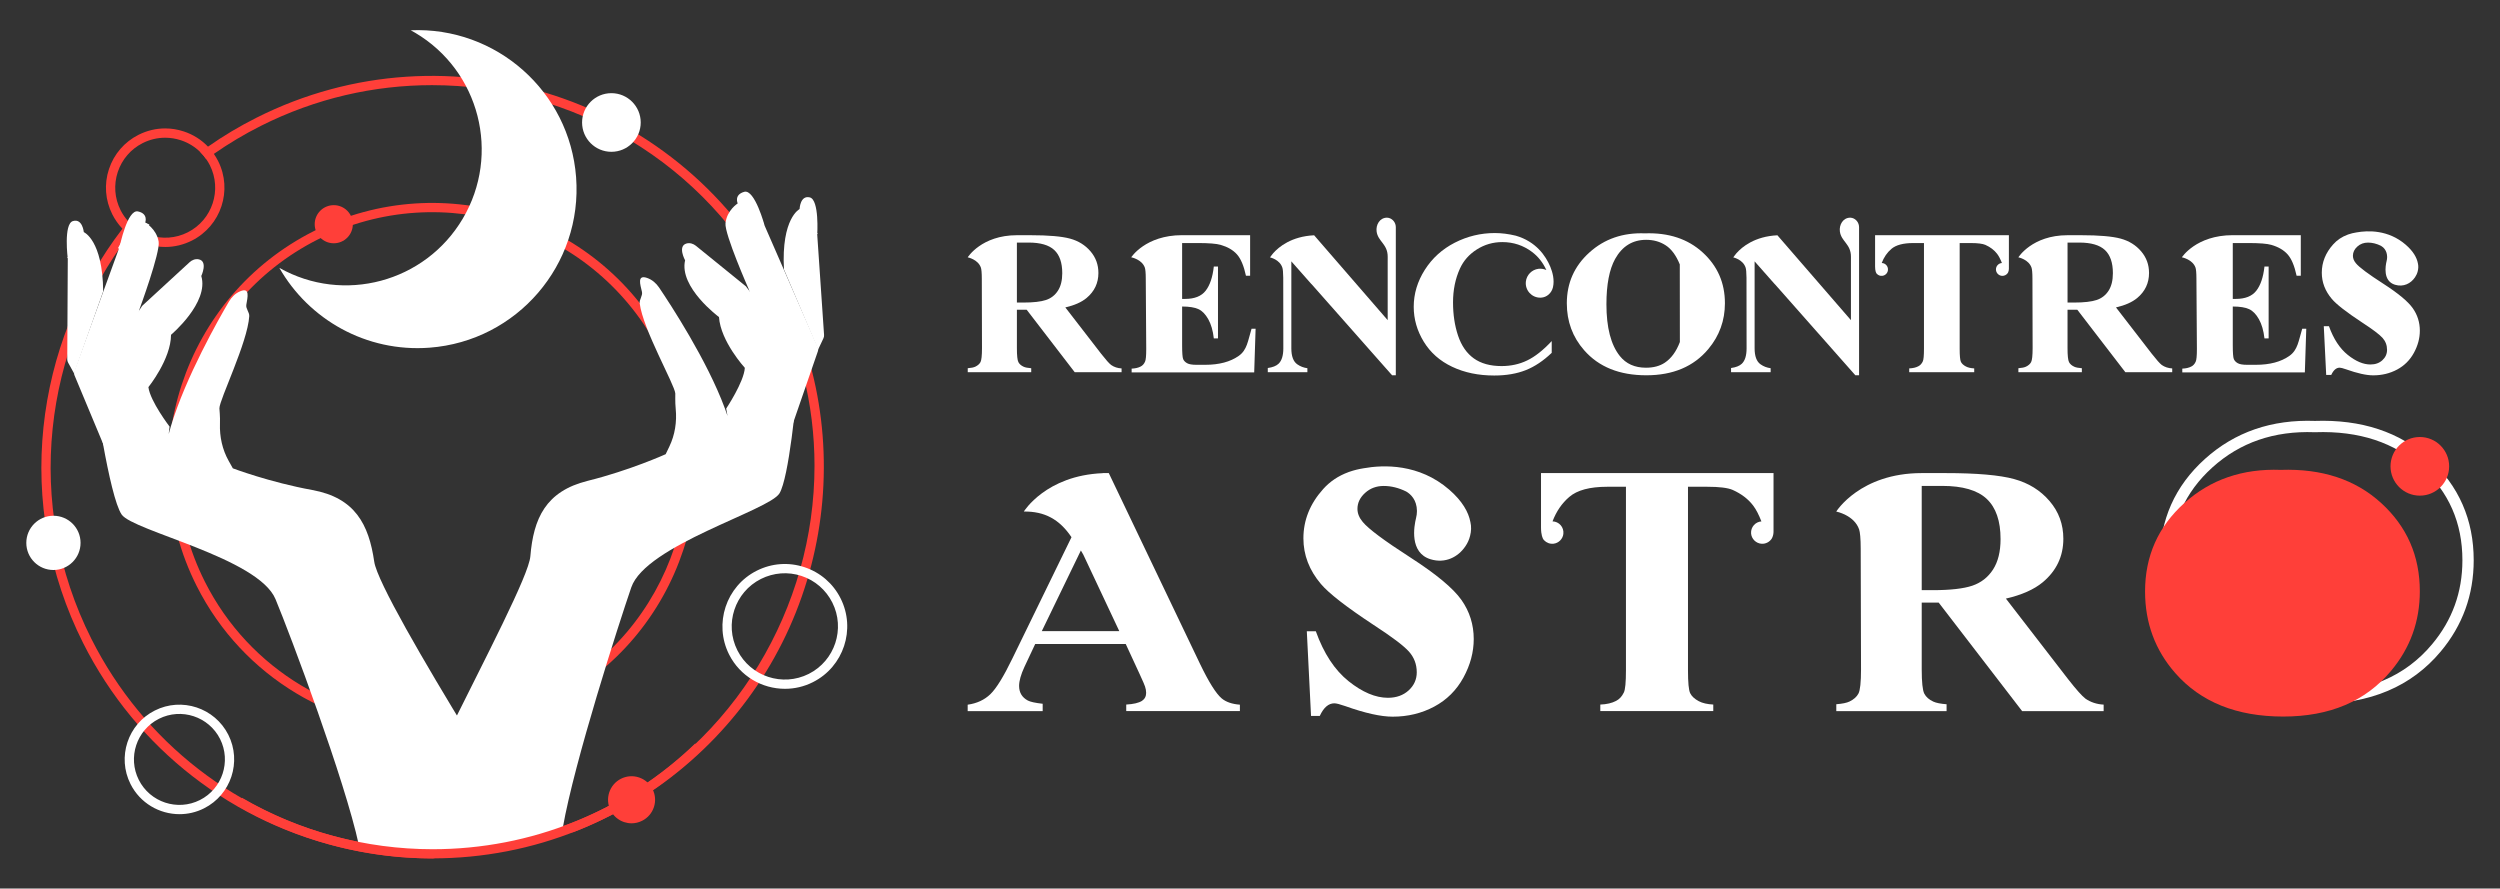 <?xml version="1.0" encoding="utf-8"?>
<!-- Generator: Adobe Illustrator 16.0.0, SVG Export Plug-In . SVG Version: 6.00 Build 0)  -->
<!DOCTYPE svg PUBLIC "-//W3C//DTD SVG 1.1//EN" "http://www.w3.org/Graphics/SVG/1.1/DTD/svg11.dtd">
<svg version="1.1" id="Calque_1" xmlns="http://www.w3.org/2000/svg" xmlns:xlink="http://www.w3.org/1999/xlink" x="0px" y="0px"
	 width="166px" height="59px" viewBox="0 0 166 59" enable-background="new 0 0 166 59" xml:space="preserve">
<rect x="0" y="0" width="166" height="59" fill="#333333" stroke="none"/>
<g>
	<g>
		<g>
			<g>
				<path fill="#FF3F39" d="M38.084,55.25c0.782-0.301,1.565-0.648,2.326-1.033c5.312-2.674,9.575-7.131,12.008-12.546
					c2.397-5.339,2.929-11.384,1.499-17.022c-0.139-0.55-0.299-1.099-0.473-1.63c-0.407-1.259-0.919-2.502-1.52-3.69
					C45.481,6.534,29.831,1.37,17.038,7.813c-1.138,0.571-2.215,1.216-3.227,1.925c-0.17,0.122-0.338,0.241-0.506,0.365
					c0.145,0.145,0.278,0.303,0.395,0.474c0.164-0.121,0.332-0.24,0.5-0.359c0.979-0.683,2.019-1.304,3.115-1.856
					c3.649-1.838,7.535-2.708,11.367-2.708c9.283,0,18.24,5.109,22.693,13.952c0.586,1.161,1.084,2.374,1.483,3.603
					c0.171,0.52,0.325,1.056,0.46,1.591c0.518,2.033,0.765,4.09,0.765,6.126c0,9.401-5.29,18.381-13.952,22.743
					c-0.742,0.374-1.506,0.714-2.27,1.008c-0.953,0.372-1.949,0.688-2.959,0.943c-2.695,0.681-5.469,0.909-8.248,0.679
					c-1.131-0.094-2.257-0.264-3.348-0.504c-7.502-1.645-13.784-6.517-17.236-13.37c-4.511-8.955-3.194-19.347,2.518-26.828
					c0.124-0.163,0.25-0.325,0.381-0.485c-0.166-0.123-0.317-0.263-0.455-0.417c-0.133,0.163-0.261,0.327-0.385,0.492
					c-5.877,7.667-7.236,18.328-2.607,27.516c3.535,7.02,9.97,12.01,17.652,13.693c1.119,0.248,2.271,0.422,3.428,0.518
					C27.319,56.969,28.033,57,28.747,57"/>
			</g>
			<g>
				<path fill="#FFFFFF" d="M52.121,45.737c-1.517,0-2.981-0.834-3.709-2.278c-1.027-2.041-0.204-4.538,1.838-5.565l0,0
					c0.989-0.498,2.111-0.581,3.163-0.234c1.051,0.347,1.904,1.081,2.402,2.071c1.027,2.041,0.204,4.538-1.837,5.564
					C53.382,45.597,52.747,45.737,52.121,45.737z M50.526,38.442c-1.738,0.876-2.439,3.001-1.564,4.739
					c0.875,1.739,3.002,2.439,4.74,1.565c1.737-0.876,2.438-3.002,1.563-4.739c-0.425-0.842-1.151-1.47-2.046-1.765
					C52.325,37.947,51.368,38.021,50.526,38.442L50.526,38.442z"/>
			</g>
			<g>
				<path fill="#FF3F39" d="M14.483,10.693c-0.084-0.165-0.178-0.324-0.283-0.476c-0.116-0.17-0.246-0.331-0.389-0.479
					c-0.439-0.459-0.986-0.806-1.607-1.01c-0.404-0.135-0.822-0.201-1.238-0.201c-0.605,0-1.208,0.143-1.765,0.423
					c-0.938,0.473-1.636,1.281-1.966,2.279s-0.25,2.064,0.223,3.004c0.179,0.354,0.405,0.673,0.672,0.952
					c0.142,0.149,0.295,0.286,0.459,0.41c0.344,0.261,0.729,0.465,1.148,0.603c0.405,0.134,0.822,0.201,1.237,0.201
					c0.606,0,1.208-0.144,1.767-0.424C14.677,15,15.46,12.63,14.483,10.693z M12.463,15.428c-0.79,0.398-1.691,0.465-2.532,0.187
					c-0.352-0.116-0.676-0.286-0.961-0.504c-0.166-0.123-0.317-0.263-0.455-0.417c-0.201-0.219-0.371-0.466-0.508-0.738
					c-0.398-0.791-0.465-1.69-0.188-2.532c0.14-0.421,0.356-0.802,0.637-1.127c0.281-0.328,0.627-0.598,1.022-0.797
					c0.47-0.236,0.978-0.355,1.489-0.355c0.351,0,0.699,0.056,1.043,0.168c0.496,0.163,0.936,0.436,1.295,0.792
					c0.145,0.145,0.278,0.303,0.395,0.474c0.088,0.123,0.164,0.256,0.234,0.392C14.757,12.604,14.098,14.604,12.463,15.428z"/>
			</g>
			<g>
				<path fill="#FFFFFF" d="M11.92,54.061c-1.331,0-2.615-0.731-3.254-2.001c-0.901-1.79-0.179-3.98,1.612-4.881l0,0
					c1.79-0.903,3.98-0.18,4.883,1.61c0.901,1.792,0.18,3.982-1.612,4.884C13.026,53.937,12.469,54.061,11.92,54.061z
					 M10.555,47.727c-1.487,0.749-2.089,2.57-1.339,4.057c0.749,1.488,2.568,2.089,4.057,1.339c1.488-0.748,2.088-2.568,1.339-4.057
					C13.862,47.579,12.042,46.979,10.555,47.727L10.555,47.727z"/>
			</g>
			<circle fill="#FFFFFF" cx="3.548" cy="36.047" r="1.801"/>
			<circle fill="#FFFFFF" cx="40.597" cy="8.133" r="1.947"/>
			<g>
				<path fill="#FF3F39" d="M28.753,48.556c-6.422,0-12.615-3.535-15.695-9.649c-4.352-8.64-0.863-19.207,7.775-23.559l0,0
					c8.639-4.351,19.207-0.863,23.558,7.775c4.352,8.64,0.863,19.207-7.776,23.558C34.092,47.952,31.402,48.554,28.753,48.556z
					 M21.109,15.897c-8.335,4.198-11.701,14.396-7.503,22.732c2.973,5.899,8.95,9.309,15.146,9.31c2.558,0,5.15-0.581,7.587-1.807
					c8.334-4.199,11.701-14.397,7.502-22.732C39.644,15.064,29.444,11.698,21.109,15.897L21.109,15.897z"/>
			</g>
			<circle fill="#FF3F39" cx="22.162" cy="14.888" r="1.266"/>
			<path fill="#FFFFFF" d="M27.271,2.01c0.1,0.056,0.199,0.11,0.298,0.167c4.279,2.531,5.693,8.057,3.159,12.341
				c-2.504,4.233-7.923,5.672-12.179,3.268c1.958,3.431,5.771,5.617,9.972,5.3c5.813-0.439,10.172-5.51,9.732-11.324
				C37.821,6.061,32.94,1.765,27.271,2.01z"/>
		</g>
		<g>
			<path fill="#FFFFFF" d="M35.563,55.919c-2.769,0.697-5.59,0.913-8.352,0.686c-1.141-0.094-2.271-0.265-3.387-0.51
				c-0.908-4.229-4.527-13.899-5.531-16.312c-1.141-2.743-9.46-4.52-10.215-5.617c-0.828-1.205-1.838-8.323-1.852-8.684
				s3.218-5.177,3.218-5.177l3.146-2.895c0.161-0.15,0.387-0.235,0.603-0.191c0.634,0.125,0.172,1.107,0.172,1.107
				c0.53,1.768-2.009,3.904-2.009,3.904c-0.005,1.62-1.502,3.475-1.502,3.475c0.114,0.933,1.405,2.62,1.405,2.62l-0.057,0.492
				c0.044-0.171,0.093-0.341,0.146-0.516c0.98-3.268,3.186-7.142,3.863-8.29c0.174-0.294,0.422-0.536,0.734-0.668
				c0.676-0.288,0.492,0.403,0.41,0.896c-0.043,0.262,0.212,0.492,0.195,0.755c-0.104,1.735-1.985,5.548-1.982,6.118
				c0.002,0.109,0.055,0.542,0.037,1.021c-0.03,0.864,0.158,1.723,0.582,2.476l0.273,0.488c0,0,2.435,0.922,5.271,1.439
				c2.838,0.515,3.756,2.274,4.118,4.763c0.19,1.31,3.349,6.714,6.295,11.534C32.935,51.761,34.646,54.473,35.563,55.919z"/>
			<path fill="#FFFFFF" d="M7.082,30.035l-2.138-5.121c-0.035-0.087-0.038-0.184-0.006-0.271l3.01-8.273
				c0,0,0.501-2.483,1.213-2.331c0.711,0.152,0.48,0.742,0.48,0.742s0.745,0.4,0.893,1.262c0.12,0.707-1.269,4.478-1.269,4.478
				L7.082,30.035z"/>
			<path fill="#FFFFFF" d="M4.922,24.802l-0.399-0.724c-0.037-0.068-0.057-0.144-0.057-0.221l0.035-6.676
				c0,0-0.295-2.311,0.341-2.502c0.637-0.192,0.722,0.734,0.722,0.734s1.258,0.521,1.287,3.936L4.922,24.802z"/>
			<path fill="#FFFFFF" d="M11.17,18.776c0,0,0.489,0.64,2.194-0.448L11.17,18.776z"/>
			<g>
				<path fill="#FFFFFF" d="M8.2,16.561c-0.202,0-0.334-0.063-0.367-0.081l0.293-0.541l-0.012-0.007
					c0.005,0.003,0.561,0.214,1.248-1.278l0.559,0.258c-0.409,0.888-0.876,1.424-1.388,1.594C8.408,16.548,8.296,16.561,8.2,16.561z
					"/>
			</g>
			<path fill="#FFFFFF" d="M4.47,17.122c0,0,0.789,0.416,1.094-1.708L4.47,17.122z"/>
		</g>
		<g>
			<path fill="#FFFFFF" d="M52.495,28.572l1.812-5.247c0.03-0.087,0.026-0.185-0.011-0.27l-3.523-8.068c0,0-0.654-2.446-1.355-2.25
				s-0.434,0.771-0.434,0.771s-0.718,0.446-0.811,1.315c-0.076,0.712,1.547,4.388,1.547,4.388L52.495,28.572z"/>
			<path fill="#FFFFFF" d="M54.323,23.213l0.352-0.748c0.034-0.069,0.049-0.146,0.043-0.224l-0.454-6.66c0,0,0.15-2.324-0.497-2.475
				c-0.646-0.152-0.674,0.777-0.674,0.777s-1.223,0.599-1.038,4.009L54.323,23.213z"/>
			<path fill="#FFFFFF" d="M50.731,14.829c0,0-0.774,0.484-1.748-1.32L50.731,14.829z"/>
			<path fill="#FFFFFF" d="M54.292,15.521c0,0-0.762,0.463-1.199-1.637L54.292,15.521z"/>
			<path fill="#FFFFFF" d="M53.062,23.975c0.002,0.063-0.014,0.336-0.044,0.749c-0.147,1.944-0.64,6.998-1.259,8.033
				c-0.685,1.144-8.875,3.438-9.842,6.246c-0.828,2.411-3.789,11.605-4.546,15.96c-0.987,0.386-1.987,0.701-2.993,0.956
				c-2.768,0.697-5.589,0.913-8.35,0.686c0.989-1.923,2.197-4.841,3.672-7.813c2.566-5.176,5.414-10.604,5.516-11.854
				c0.205-2.507,1.014-4.319,3.811-5.012c2.799-0.695,5.173-1.768,5.173-1.768l0.243-0.504c0.375-0.779,0.508-1.647,0.424-2.507
				c-0.047-0.478-0.021-0.914-0.027-1.021c-0.033-0.568-2.15-4.257-2.363-5.981c-0.032-0.263,0.207-0.509,0.149-0.767
				c-0.113-0.485-0.34-1.165,0.351-0.921c0.32,0.113,0.586,0.342,0.777,0.621c0.748,1.105,3.191,4.833,4.375,8.031
				c0.064,0.171,0.123,0.341,0.178,0.507l-0.088-0.487c0,0,1.182-1.768,1.238-2.705c0,0-1.609-1.756-1.716-3.373
				c0,0-2.669-1.973-2.25-3.768c0,0-0.522-0.954,0.102-1.118c0.214-0.057,0.441,0.014,0.614,0.153l3.319,2.691
				c0,0,2.046,2.671,3.026,4.104C52.857,23.562,53.06,23.889,53.062,23.975z"/>
		</g>
		<path fill="#FF3F39" d="M28.728,56.996c-4.563,0-9.048-1.209-12.969-3.497l0.307-0.526c3.828,2.234,8.207,3.415,12.662,3.415
			c6.533,0,12.725-2.493,17.433-7.019l0.422,0.438C41.761,54.443,35.42,56.996,28.728,56.996z"/>
		<g>
			<g>
				<g>
					<g>
						<path fill="#FF3F39" d="M41.937,54.668c-0.164,0-0.33-0.027-0.491-0.079c-0.396-0.131-0.718-0.409-0.905-0.781
							c-0.388-0.769-0.077-1.711,0.692-2.099c0.372-0.187,0.796-0.219,1.192-0.088c0.396,0.132,0.718,0.408,0.905,0.781
							c0.188,0.372,0.219,0.796,0.089,1.192c-0.131,0.396-0.408,0.718-0.781,0.905C42.417,54.611,42.177,54.668,41.937,54.668z"/>
					</g>
				</g>
			</g>
		</g>
	</g>
	<g>
		<g>
			<g>
				<g>
					<path fill="#FFFFFF" d="M74.473,24.463v0.249h-3.114l-3.188-4.146h-0.649v2.55c0,0.491,0.032,0.802,0.099,0.929
						c0.065,0.127,0.181,0.229,0.346,0.305c0.108,0.05,0.277,0.084,0.506,0.101v0.263h-4.215v-0.264
						c0.23-0.017,0.398-0.052,0.504-0.103c0.162-0.078,0.277-0.18,0.344-0.305c0.064-0.126,0.098-0.435,0.098-0.926l-0.012-4.61
						c0-0.395-0.027-0.637-0.059-0.731c-0.186-0.552-0.877-0.688-0.877-0.688s0.911-1.469,3.267-1.469h0.904
						c1.196,0,2.071,0.076,2.626,0.227c0.555,0.152,1.006,0.433,1.356,0.843c0.351,0.409,0.525,0.888,0.525,1.438
						c0,0.671-0.263,1.225-0.788,1.663c-0.336,0.278-0.805,0.485-1.408,0.624l2.379,3.078c0.311,0.397,0.531,0.646,0.664,0.745
						C73.979,24.374,74.21,24.449,74.473,24.463z M70.534,18.139c0-0.693-0.177-1.206-0.529-1.536
						c-0.353-0.331-0.92-0.496-1.703-0.496h-0.78v3.983h0.415c0.677,0,1.182-0.058,1.518-0.171s0.6-0.319,0.791-0.617
						C70.438,19.006,70.534,18.617,70.534,18.139z"/>
					<path fill="#FFFFFF" d="M83.372,21.832l-0.093,2.896h-8.138v-0.251c0.242-0.01,0.441-0.057,0.597-0.139
						c0.126-0.063,0.224-0.17,0.292-0.323c0.054-0.106,0.08-0.39,0.08-0.847l-0.031-4.664c0-0.395-0.027-0.637-0.061-0.731
						c-0.189-0.552-0.904-0.688-0.904-0.688s0.939-1.469,3.373-1.469h4.521v2.693h-0.277c-0.141-0.658-0.34-1.13-0.596-1.417
						s-0.617-0.498-1.086-0.633c-0.271-0.08-0.783-0.121-1.533-0.121h-1.023v3.71h0.197c0.629,0,1.084-0.181,1.366-0.545
						c0.282-0.361,0.463-0.896,0.541-1.604h0.277v4.771h-0.277c-0.058-0.521-0.182-0.945-0.369-1.276s-0.405-0.556-0.653-0.668
						c-0.249-0.115-0.609-0.173-1.082-0.173v2.567c0,0.501,0.023,0.81,0.068,0.921c0.047,0.111,0.134,0.204,0.261,0.275
						c0.126,0.071,0.331,0.107,0.613,0.107h0.592c0.926,0,1.667-0.198,2.226-0.593c0.558-0.392,0.605-0.993,0.85-1.8H83.372z"/>
					<path fill="#FFFFFF" d="M92.683,24.919h-0.248l-5.346-6.051h-0.008l-1.336-1.514v5.774c0,0.523,0.131,0.876,0.391,1.06
						c0.203,0.143,0.428,0.229,0.674,0.261v0.263h-2.629v-0.276c0.321-0.044,0.559-0.137,0.711-0.28
						c0.215-0.202,0.321-0.543,0.321-1.026c0,0-0.006-4.559-0.006-4.698c-0.003-0.348-0.027-0.563-0.056-0.651
						c-0.172-0.553-0.82-0.688-0.82-0.688s0.061-0.104,0.189-0.254c0-0.001,0-0.002,0.001-0.002
						c0.011-0.013,0.021-0.024,0.032-0.037c0.362-0.406,1.195-1.102,2.705-1.177l4.884,5.636v-3.91c0,0-0.001-0.124,0.001-0.293
						c0.006-0.855-0.648-1.017-0.736-1.683c-0.059-0.438,0.201-0.919,0.693-0.919c0.038,0,0.078,0.005,0.12,0.017
						c0.276,0.073,0.462,0.332,0.462,0.618V24.919z"/>
					<path fill="#FFFFFF" d="M103.034,22.647v0.78c-0.551,0.528-1.125,0.913-1.723,1.151c-0.597,0.236-1.295,0.356-2.093,0.356
						c-1.05,0-1.981-0.193-2.796-0.581c-0.816-0.386-1.444-0.942-1.887-1.668c-0.442-0.725-0.664-1.495-0.664-2.314
						c0-0.863,0.246-1.681,0.736-2.455c0.491-0.772,1.153-1.373,1.988-1.801c0.834-0.426,1.721-0.641,2.658-0.641
						c0.45,0,0.916,0.059,1.398,0.176c1.339,0.388,1.984,1.338,2.288,2.059c0.155,0.378,0.289,0.883,0.177,1.366
						c-0.088,0.378-0.405,0.67-0.794,0.689c-0.017,0.001-0.032,0.001-0.05,0.001c-0.566,0-1.018-0.489-0.955-1.068
						c0.047-0.438,0.396-0.792,0.832-0.848c0.189-0.023,0.371,0.009,0.528,0.082c-0.226-0.496-0.543-0.896-0.95-1.203
						c-0.58-0.435-1.238-0.654-1.974-0.654c-0.614,0-1.179,0.163-1.69,0.488c-0.513,0.325-0.887,0.749-1.125,1.274
						c-0.305,0.671-0.457,1.418-0.457,2.24c0,0.81,0.111,1.548,0.334,2.212s0.571,1.168,1.045,1.508
						c0.475,0.34,1.088,0.511,1.843,0.511c0.619,0,1.187-0.125,1.7-0.374C101.921,23.686,102.464,23.257,103.034,22.647z"/>
					<path fill="#FFFFFF" d="M109.219,15.494c1.575-0.054,2.854,0.368,3.839,1.268c0.984,0.897,1.477,2.021,1.477,3.372
						c0,1.152-0.368,2.166-1.102,3.043c-0.972,1.162-2.345,1.742-4.119,1.742c-1.779,0-3.154-0.553-4.125-1.662
						c-0.769-0.875-1.152-1.915-1.152-3.117c0-1.35,0.5-2.475,1.498-3.375C106.532,15.863,107.761,15.44,109.219,15.494z
						 M111.538,17.557c-0.244-0.598-0.555-1.02-0.93-1.264c-0.377-0.247-0.811-0.369-1.302-0.369c-0.903,0-1.592,0.425-2.063,1.272
						c-0.383,0.698-0.576,1.699-0.576,3.005c0,1.55,0.297,2.696,0.89,3.438c0.413,0.518,0.991,0.777,1.735,0.777
						c0.5,0,0.918-0.111,1.254-0.335c0.428-0.286,0.76-0.743,0.998-1.371"/>
					<path fill="#FFFFFF" d="M123.443,24.919h-0.247l-5.347-6.051h-0.007l-1.336-1.514v5.774c0,0.523,0.131,0.876,0.391,1.06
						c0.201,0.143,0.426,0.229,0.674,0.261v0.263h-2.629v-0.276c0.32-0.044,0.559-0.137,0.711-0.28
						c0.215-0.202,0.32-0.543,0.32-1.026c0,0-0.006-4.559-0.006-4.698c-0.003-0.348-0.027-0.563-0.055-0.651
						c-0.173-0.553-0.82-0.688-0.82-0.688s0.06-0.104,0.188-0.254c0.001-0.001,0.001-0.002,0.001-0.002
						c0.011-0.013,0.021-0.024,0.033-0.037c0.361-0.406,1.195-1.102,2.705-1.177l4.883,5.636v-3.91c0,0,0-0.124,0.001-0.293
						c0.007-0.855-0.647-1.017-0.735-1.683c-0.059-0.438,0.201-0.919,0.693-0.919c0.037,0,0.077,0.005,0.119,0.017
						c0.276,0.073,0.462,0.332,0.462,0.618V24.919z"/>
					<path fill="#FFFFFF" d="M132.937,18.317c-0.216-0.011-0.393-0.188-0.405-0.401c-0.015-0.237,0.165-0.436,0.395-0.453
						c-0.101-0.259-0.207-0.462-0.318-0.608c-0.19-0.249-0.45-0.447-0.78-0.595c-0.186-0.08-0.509-0.121-0.971-0.121h-0.736v7.017
						c0,0.465,0.027,0.756,0.083,0.871c0.056,0.116,0.165,0.22,0.329,0.306c0.141,0.075,0.325,0.118,0.554,0.129v0.251h-4.316
						v-0.251c0.244-0.01,0.444-0.056,0.601-0.139c0.126-0.063,0.227-0.17,0.299-0.322c0.054-0.107,0.08-0.39,0.08-0.845v-7.017
						h-0.715c-0.666,0-1.149,0.131-1.451,0.39c-0.283,0.242-0.496,0.554-0.639,0.934c0.247,0.006,0.443,0.224,0.412,0.479
						c-0.021,0.194-0.18,0.352-0.374,0.373c-0.143,0.017-0.272-0.037-0.36-0.132c-0.008-0.007-0.016-0.015-0.022-0.023
						c-0.034-0.048-0.097-0.174-0.097-0.468v-2.074h8.885v2.229c0,0.078-0.014,0.159-0.047,0.23
						c-0.009,0.02-0.018,0.036-0.029,0.055C133.23,18.25,133.092,18.326,132.937,18.317z"/>
					<path fill="#FFFFFF" d="M144.235,24.463v0.249h-3.114l-3.188-4.146h-0.649v2.55c0,0.491,0.033,0.802,0.099,0.929
						s0.181,0.229,0.347,0.305c0.107,0.05,0.275,0.084,0.505,0.101v0.263h-4.214v-0.264c0.229-0.017,0.397-0.052,0.503-0.103
						c0.163-0.078,0.277-0.18,0.343-0.305c0.065-0.126,0.099-0.435,0.099-0.926l-0.012-4.61c0-0.395-0.027-0.637-0.06-0.731
						c-0.185-0.552-0.875-0.688-0.875-0.688s0.91-1.469,3.266-1.469h0.904c1.197,0,2.072,0.076,2.626,0.227
						c0.554,0.152,1.007,0.433,1.356,0.843c0.35,0.409,0.525,0.888,0.525,1.438c0,0.671-0.262,1.225-0.787,1.663
						c-0.336,0.278-0.806,0.485-1.408,0.624l2.378,3.078c0.312,0.397,0.532,0.646,0.663,0.745
						C143.741,24.374,143.974,24.449,144.235,24.463z M140.296,18.139c0-0.693-0.176-1.206-0.527-1.536
						c-0.354-0.331-0.921-0.496-1.703-0.496h-0.781v3.983h0.416c0.676,0,1.182-0.058,1.518-0.171c0.335-0.113,0.6-0.319,0.791-0.617
						C140.2,19.006,140.296,18.617,140.296,18.139z"/>
					<path fill="#FFFFFF" d="M153.136,21.832l-0.094,2.896h-8.138v-0.251c0.243-0.01,0.441-0.057,0.597-0.139
						c0.127-0.063,0.225-0.17,0.293-0.323c0.053-0.106,0.08-0.39,0.08-0.847l-0.032-4.664c0-0.395-0.027-0.637-0.06-0.731
						c-0.191-0.552-0.905-0.688-0.905-0.688s0.94-1.469,3.374-1.469h4.521v2.693h-0.278c-0.142-0.658-0.339-1.13-0.596-1.417
						c-0.256-0.287-0.616-0.498-1.085-0.633c-0.273-0.08-0.784-0.121-1.535-0.121h-1.022v3.71h0.198
						c0.627,0,1.083-0.181,1.365-0.545c0.283-0.361,0.463-0.896,0.541-1.604h0.277v4.771h-0.277
						c-0.059-0.521-0.182-0.945-0.369-1.276s-0.405-0.556-0.654-0.668c-0.248-0.115-0.609-0.173-1.081-0.173v2.567
						c0,0.501,0.023,0.81,0.069,0.921c0.047,0.111,0.133,0.204,0.26,0.275s0.331,0.107,0.613,0.107h0.592
						c0.926,0,1.668-0.198,2.226-0.593c0.558-0.392,0.606-0.993,0.85-1.8H153.136z"/>
					<path fill="#FFFFFF" d="M160.677,21.958c0,0.501-0.132,0.991-0.395,1.473c-0.264,0.481-0.635,0.851-1.113,1.107
						c-0.48,0.257-1.01,0.385-1.59,0.385c-0.453,0-1.057-0.135-1.813-0.404c-0.201-0.07-0.34-0.105-0.414-0.105
						c-0.223,0-0.408,0.161-0.557,0.48h-0.336l-0.16-3.233h0.344c0.303,0.847,0.721,1.481,1.25,1.905
						c0.529,0.425,1.031,0.636,1.504,0.636c0.323,0,0.588-0.094,0.793-0.283c0.207-0.19,0.31-0.42,0.31-0.689
						c0-0.308-0.101-0.573-0.304-0.799c-0.202-0.225-0.654-0.563-1.356-1.021c-1.032-0.68-1.7-1.199-2.005-1.559
						c-0.445-0.526-0.668-1.106-0.668-1.742c0-0.692,0.252-1.32,0.755-1.881c0.261-0.292,0.582-0.507,0.963-0.646
						c-0.001-0.001-0.001-0.001-0.001-0.001s0.02-0.007,0.055-0.019c0.165-0.057,0.341-0.101,0.528-0.129
						c0.757-0.136,2.117-0.185,3.272,0.816c0.5,0.433,0.738,0.857,0.809,1.237c0,0.001,0,0.001,0,0.001
						c0.04,0.17,0.033,0.352-0.012,0.526c-0.035,0.146-0.097,0.277-0.176,0.393c-0.002,0.003-0.004,0.006-0.006,0.009
						c-0.002,0.002-0.004,0.006-0.006,0.009c-0.27,0.396-0.757,0.655-1.321,0.483c-0.818-0.247-0.631-1.27-0.558-1.568
						c0.023-0.091,0.037-0.184,0.036-0.275c-0.005-0.431-0.243-0.646-0.409-0.742c-0.288-0.143-0.575-0.214-0.861-0.214
						c-0.277,0-0.514,0.087-0.709,0.264c-0.196,0.177-0.293,0.381-0.293,0.611c0,0.173,0.066,0.34,0.201,0.5
						c0.217,0.265,0.82,0.714,1.813,1.353c0.992,0.64,1.645,1.182,1.959,1.627C160.52,20.907,160.677,21.406,160.677,21.958z"/>
				</g>
			</g>
			<g>
				<path fill="#FFFFFF" d="M82.329,46.791v0.426h-7.547v-0.435c0.479-0.026,0.828-0.107,1.046-0.245
					c0.184-0.123,0.276-0.3,0.276-0.531c0-0.139-0.025-0.28-0.076-0.427c-0.017-0.069-0.143-0.358-0.377-0.866l-0.902-1.951h-6.012
					l-0.716,1.524c-0.235,0.508-0.353,0.928-0.353,1.258c0,0.439,0.193,0.762,0.578,0.97c0.162,0.088,0.492,0.16,0.988,0.216v0.487
					h-4.98v-0.426c0.611-0.085,1.113-0.318,1.508-0.699c0.393-0.38,0.878-1.167,1.455-2.359l3.93-8.063
					c-0.801-1.194-1.793-1.722-3.165-1.704c0,0,1.468-2.395,5.237-2.547l0.004-0.007h0.4l6.057,12.666
					c0.586,1.216,1.066,1.981,1.443,2.298C81.409,46.613,81.81,46.752,82.329,46.791z M74.321,41.908l-2.392-5.084
					c-0.05-0.09-0.104-0.18-0.159-0.272l-2.595,5.356H74.321z"/>
				<path fill="#FFFFFF" d="M97.856,42.434c0,0.869-0.229,1.723-0.686,2.559s-1.104,1.479-1.936,1.925
					c-0.832,0.445-1.754,0.669-2.762,0.669c-0.786,0-1.836-0.235-3.149-0.703c-0.352-0.123-0.593-0.184-0.722-0.184
					c-0.387,0-0.709,0.278-0.967,0.836h-0.581l-0.28-5.62h0.598c0.527,1.473,1.252,2.575,2.172,3.313
					c0.921,0.735,1.793,1.104,2.613,1.104c0.563,0,1.022-0.165,1.381-0.493c0.357-0.329,0.536-0.729,0.536-1.197
					c0-0.535-0.176-0.997-0.527-1.387c-0.353-0.39-1.138-0.981-2.357-1.773c-1.794-1.183-2.956-2.086-3.483-2.71
					c-0.773-0.914-1.16-1.923-1.16-3.028c0-1.204,0.436-2.294,1.311-3.27c0.452-0.506,1.011-0.879,1.674-1.123
					c-0.002-0.001-0.002-0.001-0.002-0.001s0.032-0.011,0.095-0.032c0.286-0.099,0.593-0.174,0.918-0.226
					c1.315-0.235,3.68-0.32,5.687,1.42c0.867,0.753,1.284,1.492,1.405,2.15c0,0,0,0.001,0.001,0.001
					c0.07,0.297,0.058,0.611-0.021,0.915c-0.062,0.254-0.168,0.483-0.305,0.683c-0.004,0.005-0.007,0.01-0.011,0.016
					c-0.003,0.005-0.007,0.009-0.01,0.014c-0.47,0.689-1.315,1.141-2.296,0.843c-1.423-0.429-1.097-2.207-0.968-2.728
					c0.038-0.156,0.063-0.317,0.062-0.478c-0.008-0.748-0.424-1.123-0.711-1.291c-0.501-0.247-1-0.371-1.498-0.371
					c-0.481,0-0.892,0.152-1.232,0.459c-0.34,0.307-0.51,0.661-0.51,1.063c0,0.301,0.117,0.591,0.352,0.869
					c0.375,0.458,1.426,1.241,3.149,2.35c1.724,1.11,2.858,2.053,3.404,2.828C97.584,40.608,97.856,41.475,97.856,42.434z"/>
				<path fill="#FFFFFF" d="M116.974,36.106c-0.373-0.021-0.68-0.325-0.703-0.698c-0.023-0.412,0.287-0.757,0.686-0.787
					c-0.174-0.451-0.358-0.804-0.553-1.059c-0.33-0.432-0.782-0.774-1.356-1.032c-0.321-0.139-0.884-0.209-1.687-0.209h-1.279
					v12.192c0,0.809,0.048,1.313,0.145,1.514c0.098,0.203,0.288,0.38,0.57,0.531c0.244,0.13,0.566,0.204,0.964,0.224v0.435h-7.501
					v-0.434c0.424-0.016,0.771-0.098,1.043-0.241c0.219-0.11,0.393-0.295,0.52-0.56c0.093-0.187,0.14-0.677,0.14-1.469V32.321
					h-1.242c-1.158,0-1.999,0.225-2.522,0.676c-0.492,0.421-0.861,0.962-1.111,1.622c0.432,0.011,0.77,0.389,0.719,0.832
					c-0.039,0.339-0.313,0.612-0.65,0.651c-0.248,0.028-0.475-0.065-0.629-0.229c-0.013-0.014-0.025-0.027-0.037-0.042
					c-0.06-0.083-0.168-0.302-0.168-0.813v-3.605h15.439v3.875c0,0.138-0.023,0.274-0.08,0.399
					c-0.016,0.034-0.031,0.066-0.052,0.098C117.485,35.989,117.245,36.12,116.974,36.106z"/>
				<path fill="#FFFFFF" d="M139.682,46.787v0.43h-5.413l-5.539-7.203h-1.128v4.43c0,0.854,0.058,1.394,0.171,1.614
					c0.115,0.222,0.315,0.398,0.602,0.53c0.188,0.086,0.48,0.144,0.878,0.174v0.455h-7.323v-0.456
					c0.398-0.031,0.691-0.09,0.875-0.179c0.283-0.136,0.482-0.313,0.596-0.53c0.114-0.218,0.171-0.754,0.171-1.608l-0.021-8.011
					c0-0.687-0.047-1.106-0.103-1.272c-0.321-0.958-1.521-1.194-1.521-1.194s1.58-2.554,5.675-2.554h1.571
					c2.079,0,3.601,0.132,4.563,0.396c0.964,0.264,1.749,0.751,2.357,1.463c0.609,0.71,0.913,1.544,0.913,2.5
					c0,1.165-0.457,2.129-1.369,2.891c-0.583,0.482-1.398,0.843-2.445,1.084l4.131,5.35c0.541,0.692,0.926,1.123,1.154,1.295
					C138.823,46.631,139.226,46.763,139.682,46.787z M132.837,35.795c0-1.204-0.307-2.095-0.92-2.67
					c-0.612-0.575-1.6-0.861-2.959-0.861h-1.356v6.923h0.723c1.175,0,2.054-0.1,2.636-0.297c0.584-0.199,1.042-0.557,1.376-1.072
					C132.67,37.301,132.837,36.626,132.837,35.795z"/>
				<path fill="none" stroke="#FFFFFF" stroke-width="0.75" stroke-miterlimit="10" d="M153.708,28.324
					c3.014-0.104,5.463,0.705,7.345,2.425c1.884,1.718,2.826,3.869,2.826,6.452c0,2.207-0.702,4.148-2.107,5.824
					c-1.861,2.225-4.487,3.336-7.882,3.336c-3.403,0-6.036-1.061-7.896-3.182c-1.47-1.677-2.205-3.665-2.205-5.966
					c0-2.583,0.956-4.735,2.867-6.459C148.568,29.032,150.919,28.221,153.708,28.324z"/>
			</g>
		</g>
		<path fill="#FF3F39" d="M151.44,31.2c2.736-0.095,4.96,0.64,6.67,2.201c1.711,1.561,2.566,3.515,2.566,5.859
			c0,2.005-0.638,3.768-1.914,5.29c-1.689,2.02-4.075,3.029-7.158,3.029c-3.09,0-5.48-0.964-7.17-2.89
			c-1.334-1.522-2.002-3.328-2.002-5.418c0-2.345,0.868-4.3,2.604-5.865C146.772,31.843,148.907,31.105,151.44,31.2z"/>
		<circle fill="#FF3F39" cx="160.677" cy="30.964" r="1.947"/>
	</g>
</g>
</svg>
